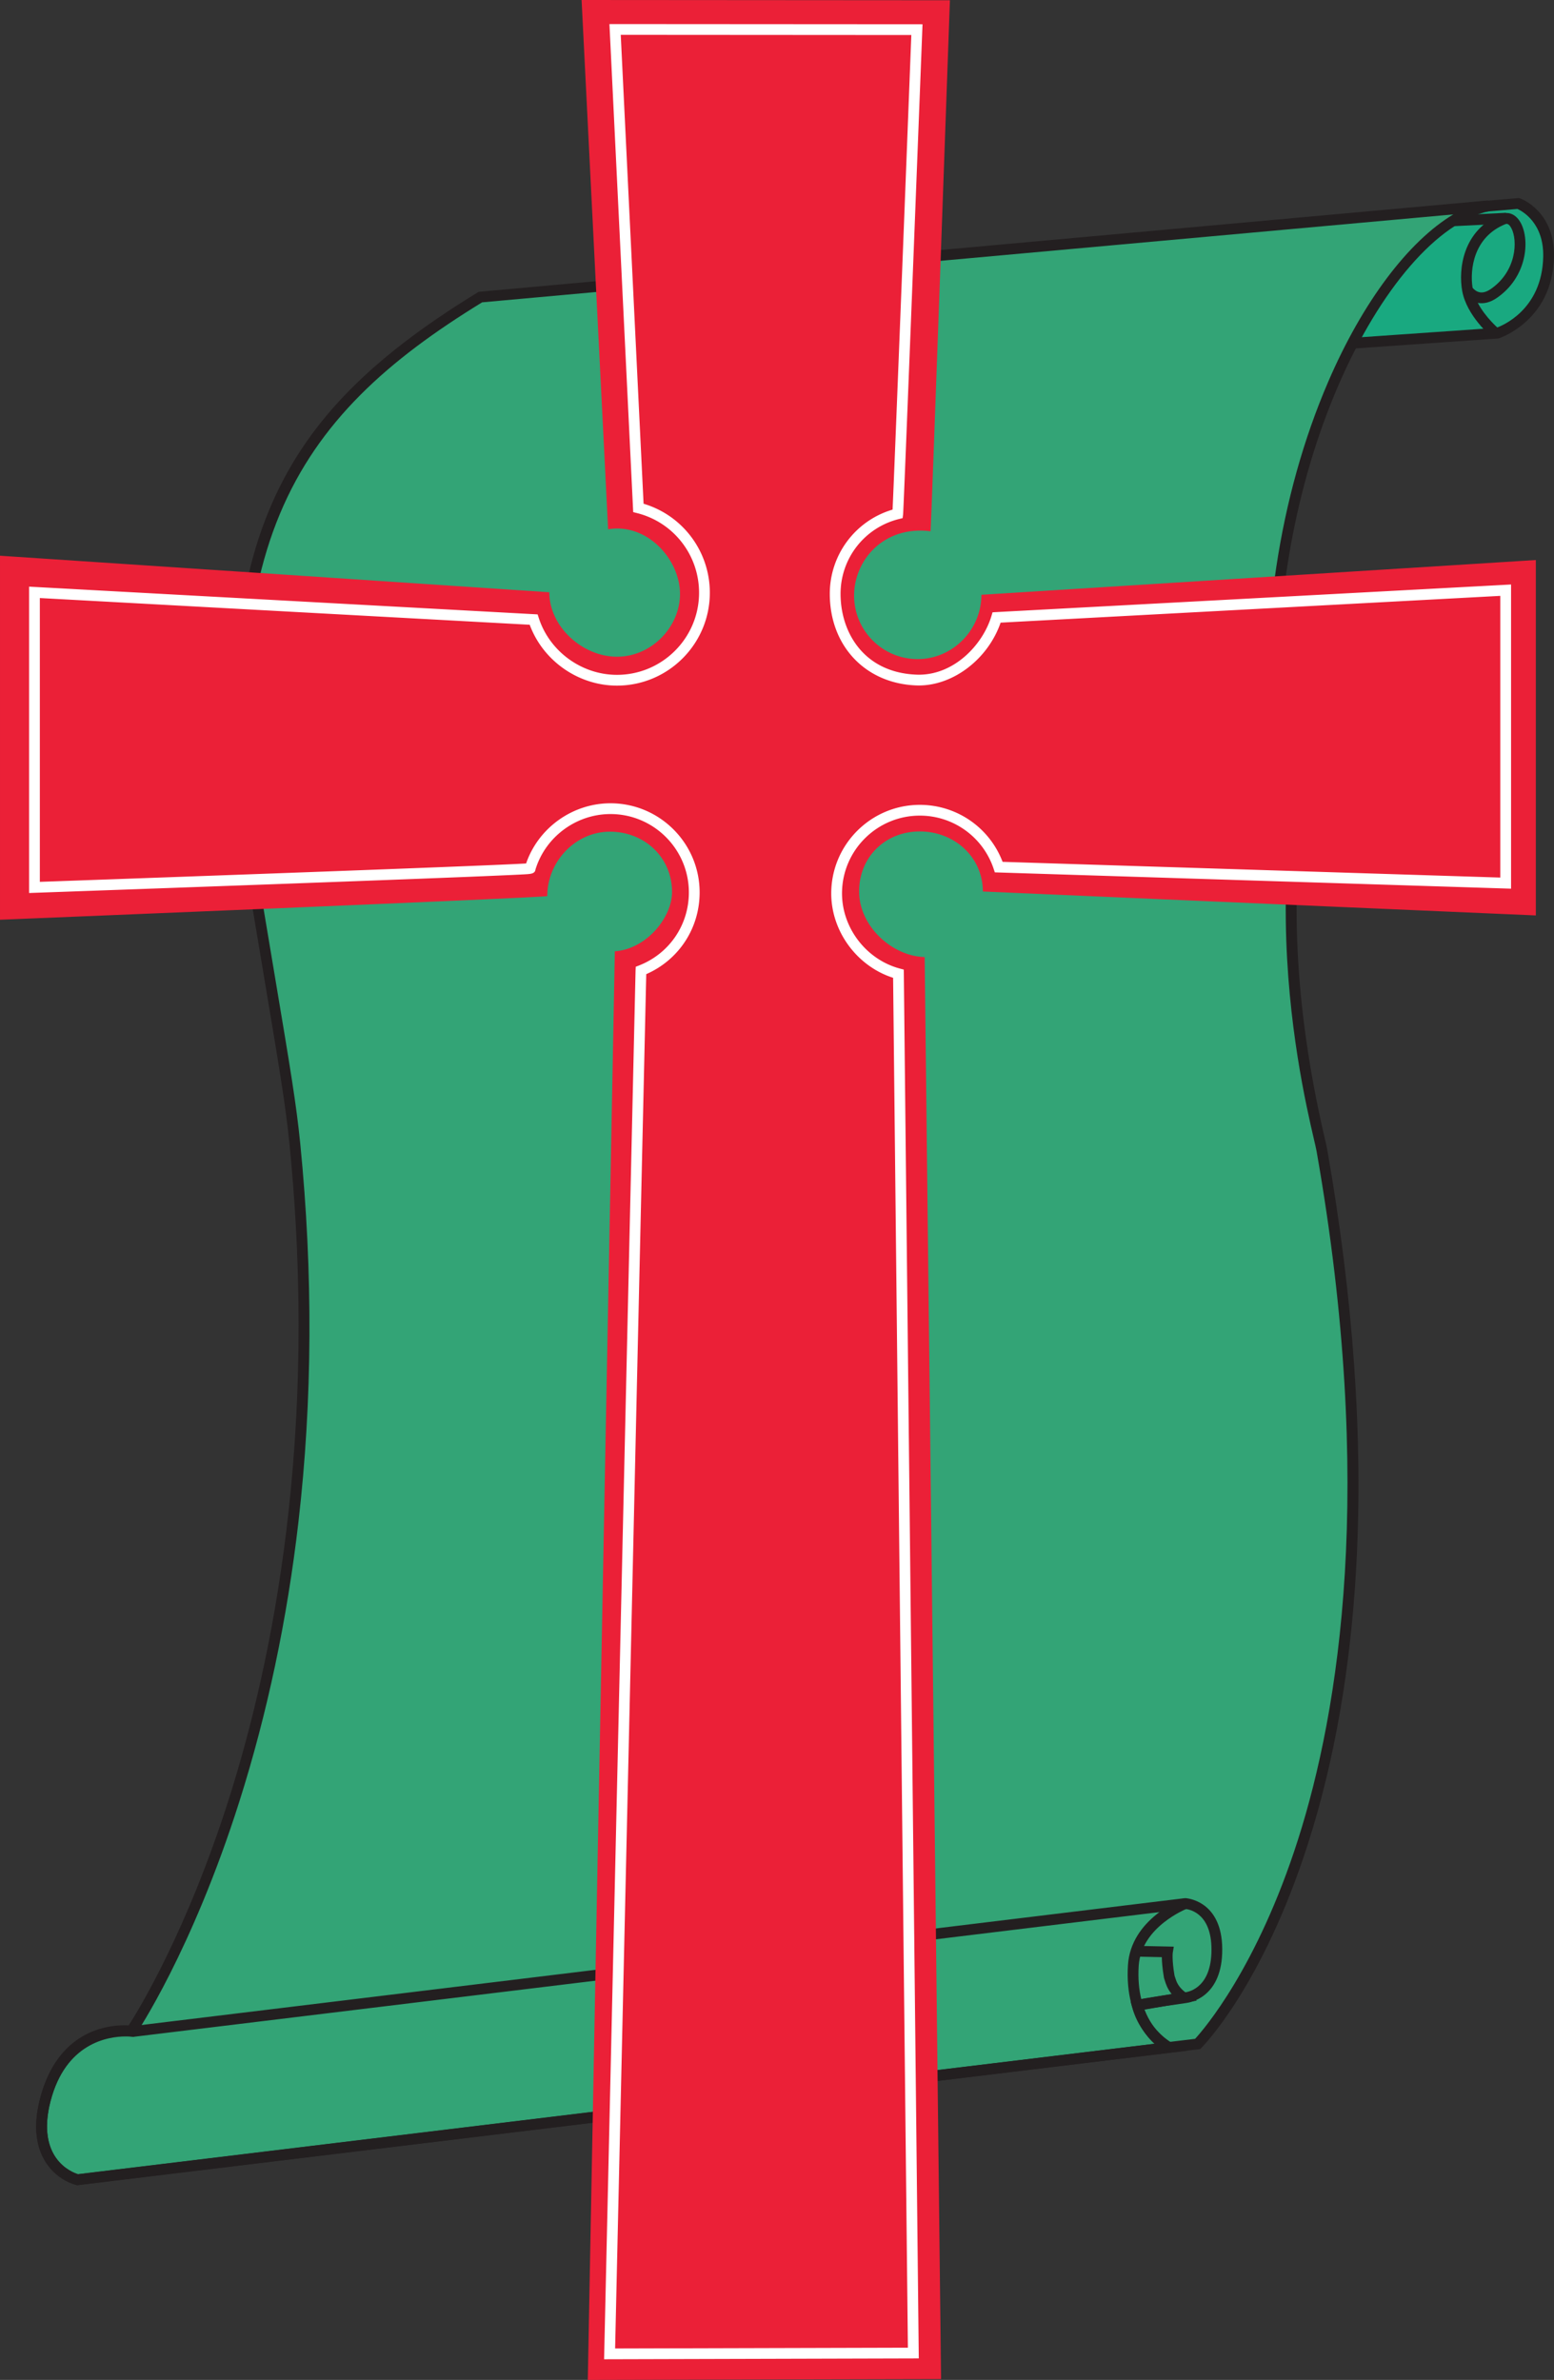 <svg xmlns="http://www.w3.org/2000/svg" xml:space="preserve" width="1083.59" height="1659.575" viewBox="0 0 1083.59 1659.575"><rect x="0" y="0" width="1083.59" height="1659.575" fill="#333333" stroke="none"/><defs><clipPath id="a" clipPathUnits="userSpaceOnUse"><path d="M0 1190.551h841.89V0H0Z"/></clipPath></defs><g clip-path="url(#a)" transform="matrix(1.502 0 0 -1.502 -87.116 1682.653)"><path d="m0 0 68.483 4.759S91.655 12 92.276 40.138c.434 19.655-14.069 24.828-14.069 24.828l-16.159-1.375L-3.59 56.94Z" style="fill:#19a980;fill-opacity:1;fill-rule:nonzero;stroke:none" transform="translate(684.645 960.842)"/><path d="m0 0 3.28-52.027 65.656 4.562c2.531.887 21.24 8.279 21.785 32.963.346 15.747-9.705 21.205-11.965 22.23L63.203 6.404Zm-1.394-57.364L-5.293 4.489l68.032 6.894 16.74 1.425.511-.183c.661-.236 16.198-6.022 15.729-27.237-.653-29.592-25.298-37.633-25.546-37.711l-.28-.087z" style="fill:#231f20;fill-opacity:1;fill-rule:nonzero;stroke:none" transform="translate(683.702 1015.538)"/><path d="M0 0c-48.309-9.84-111.019-123.446-98.899-261.429 6.88 62.983 31.473 81.915 43.547 86.316-63.997-114.665-24.331-250.077-22-263.333 53.335-303.332-57.646-414.924-57.646-414.924l-520-63s-23.01 5.691-15 37c9.333 36.481 40 32 40 32s102 149 75.876 411.812c-2.192 22.052-5.897 42.112-16.899 108.186C-599.1-158.744-557.998-97.37-467.998-42.37z" style="fill:#33a476;fill-opacity:1;fill-rule:nonzero;stroke:none" transform="translate(749.019 1024.722)"/><path d="M0 0c-8.012 0-27.403-2.952-34.398-30.295-6.769-26.46 9.838-32.915 12.779-33.837L496.98-1.302c4.062 4.427 28.803 33.054 47.776 92.519 19.059 59.737 36.024 163.675 8.608 319.599-.182 1.037-.63 2.964-1.25 5.632-3.385 14.582-12.379 53.317-13.029 101.102-.776 56.919 10.223 107.702 32.709 151.096-11.16-7.469-29.234-27.593-35.03-80.651l-4.976.052c-5.521 62.866 4.062 126.783 26.983 179.976 16.023 37.182 37.237 65.191 58.071 77.683l-450.855-40.818C78.678 751.4 36.698 690.436 64.623 522.734c2.031-12.201 3.814-22.833 5.385-32.197 6.888-41.084 9.74-58.089 11.535-76.152 5.977-60.124 5.695-119.256-.838-175.754-5.229-45.216-14.45-88.857-27.408-129.71C31.207 39.273 5.5 1.288 5.243.913L4.361-.374l-1.543.226C2.813-.147 1.748 0 0 0m-21.975-69.212-.445.11c-.374.093-9.209 2.367-14.594 11.372-4.445 7.432-5.194 17.081-2.228 28.675C-31.379 1.682-9.18 5 0 5c.743 0 1.385-.022 1.911-.053 4.476 6.946 27.006 43.562 46.693 105.713 20.176 63.697 41.405 168.011 27.964 303.231-1.779 17.896-4.622 34.852-11.491 75.818-1.571 9.367-3.354 20.001-5.386 32.204-13.69 82.211-11.341 141.466 7.39 186.482 16.391 39.394 45.339 69.618 96.795 101.063l.498.305.58.052 467.998 42.37.725-4.939c-23.884-4.866-50.826-35.98-70.314-81.201-19.802-45.955-29.505-100.063-27.936-154.498 10.679 50.129 33.919 62.605 41.543 65.384l6.315 2.302-3.276-5.869c-26.551-47.572-52.098-130.564-23.024-255.785.637-2.744 1.098-4.727 1.303-5.897 12.199-69.376 16.75-134.435 13.527-193.369-2.581-47.209-10.127-90.623-22.43-129.038-21.021-65.633-48.282-93.556-49.433-94.713l-.611-.615-.861-.103z" style="fill:#231f20;fill-opacity:1;fill-rule:nonzero;stroke:none" transform="translate(115.84 175.026)"/><path d="M0 0c-8.156 0-27.889-2.94-34.966-30.179-5.73-22.055 5.129-31.556 12.775-33.829L477.847-3.391c-3.779 3.381-8.537 9.016-10.701 17.186l-.64 2.42 2.422.638c3.853 1.013 21.845 3.508 22.609 3.614l.19.018c.455.036 11.614 1.098 12.27 18.14.691 17.97-9.453 20.273-12.086 20.567L3.347-.209l-.332.049C3.009-.159 1.865 0 0 0m-22.562-69.09-.464.123c-9.446 2.505-23.61 13.757-16.779 40.046C-31.851 1.695-9.318 5 0 5c1.626 0 2.816-.105 3.379-.168L491.832 64.22l.254-.022c1.826-.15 17.815-2.157 16.907-25.764-.786-20.434-14.987-22.716-16.776-22.921-4.197-.58-14.292-2.032-19.44-2.966 3.859-10.503 12.697-15.416 12.792-15.468l6.87-3.737z" style="fill:#231f20;fill-opacity:1;fill-rule:nonzero;stroke:none" transform="translate(116.386 174.825)"/><path d="M0 0c-5.387 2.021-20.372 13.858-18.631 40.82 1.38 21.366 24.735 30.5 25.729 30.878l1.779-4.672-.89 2.336.893-2.335c-.213-.082-21.35-8.395-22.521-26.529C-15.214 16.146-1.896 6.052 1.756 4.682Z" style="fill:#231f20;fill-opacity:1;fill-rule:nonzero;stroke:none" transform="translate(600.278 167.17)"/><path d="m0 0-.844 4.928L15.55 7.736c-1.982 2.435-2.683 4.688-3.205 6.365-.088.283-.173.556-.261.818l-.095.373c-.764 4.435-.975 7.547-.994 9.548l-11.862.257.107 4.998 17.307-.373-.475-2.849c-.001-.008-.441-3.182.814-10.549.078-.238.154-.484.233-.737.681-2.188 1.453-4.668 5.287-7.437l4.826-3.485z" style="fill:#231f20;fill-opacity:1;fill-rule:nonzero;stroke:none" transform="translate(586.371 186.796)"/><path d="M0 0c.478-.581 1.627-1.765 3.271-2.089 1.539-.304 3.272.198 5.155 1.492 12.025 8.259 12.612 22.591 9.561 28.295-.591 1.105-1.531 2.326-2.666 1.875C.442 23.622-1.335 8.455 0 0m8.999-22.92c-.478.398-11.732 9.874-13.825 21.473-1.772 9.82.087 28.381 18.29 35.662 3.406 1.363 6.831-.229 8.932-4.159 4.337-8.108 2.865-25.157-11.14-34.775C8.26-6.777 5.287-7.548 2.417-7.017c3.601-6.842 9.702-11.995 9.781-12.061z" style="fill:#231f20;fill-opacity:1;fill-rule:nonzero;stroke:none" transform="translate(741.633 986.673)"/><path d="m0 0-.248 4.994 25.035 1.241.248-4.994Z" style="fill:#231f20;fill-opacity:1;fill-rule:nonzero;stroke:none" transform="translate(732.356 1015.242)"/><path d="M0 0c0-16.292-13.325-29.865-29.617-29.865s-29.5 13.208-29.5 29.5c0 16.293 13.625 32.603 35.518 29.866.303 2.433 8.974 246.512 8.974 246.512l-170.992.122 12.31-245.723c18.069 3.034 33.326-13.915 33.379-29.932.052-15.413-13.224-29.241-29.241-29.241-16.016 0-31.448 13.915-31.448 29.931l-255 16.965v-169s254.06 10.31 254.06 10.979c0 16.016 13.074 29.909 29.09 29.909 16.017 0 28.755-11.872 28.85-27.888.069-11.686-11.587-26.534-26.567-27.668-.079-1.74-12.557-663.242-12.557-663.242l164.004.38-7.613 660.197c-15.22.381-30.441 14.425-30.441 30.441s12.157 27.892 28.174 27.892c16.016 0 29.285-11.876 29.285-27.892l256.715-11.108v165z" style="fill:#eb2037;fill-opacity:1;fill-rule:nonzero;stroke:none" transform="translate(513.617 844.14)"/><path d="M0 0c-.797-33.734-13.486-595.025-14.458-638.048l135.918.366-6.863 635.984c-16.75 5.354-28.719 21.526-28.719 39.173 0 22.672 18.445 41.118 41.118 41.118a41.064 41.064 0 0 0 38.427-26.455l231.056-7.3V175.62l-231.972-12.434c-5.781-16.743-21.792-29.164-37.929-29.165-.419 0-.839.008-1.26.024-23.619.886-40.115 18.372-40.115 42.525 0 18.172 11.895 33.99 29.151 39.096.768 16.344 5.88 147.488 8.699 220.329l-134.899.089 10.598-217.688c18.204-5.422 30.759-22.155 30.759-41.323 0-23.778-19.344-43.122-43.122-43.122-17.928 0-34.33 11.535-40.491 28.257l-227.419 12.41V42.848c74.622 2.637 209.94 7.536 225.743 8.535 5.689 16.534 21.551 27.941 39.16 27.941 22.826 0 41.396-18.571 41.396-41.397C24.778 21.312 15.108 6.603 0 0m-19.573-643.062.058 2.564C-18.924-614.345-5.036.052-4.957 1.801l.074 1.623 1.513.592c14.062 5.498 23.148 18.808 23.148 33.911 0 20.069-16.327 36.397-36.396 36.397-15.894 0-30.168-10.566-34.809-25.729-.242-1.983-2.139-2.091-4.916-2.25a691.812 691.812 0 0 0-7.333-.362 4849.96 4849.96 0 0 0-26.082-1.087c-19.09-.757-45.706-1.763-79.111-2.991-56.874-2.091-114.488-4.125-115.064-4.146l-2.588-.091v142.23l236.087-12.882.527-1.637c5.009-15.561 19.934-26.428 36.296-26.428 21.02 0 38.122 17.101 38.122 38.122 0 17.498-11.834 32.701-28.779 36.969l-1.796.453-11.031 226.592 145.345-.095-.101-2.596c-.88-22.767-8.613-222.512-8.92-224.979l-.212-1.705-1.668-.413c-15.983-3.958-27.146-18.238-27.146-34.729 0-18.021 10.916-36.614 35.303-37.528.358-.014.716-.021 1.072-.021 16.579.001 29.728 14.059 33.682 27.285l.504 1.686 240.715 12.904V39.678l-239.658 7.571-.551 1.653a36.073 36.073 0 0 1-34.274 24.691c-19.916 0-36.118-16.202-36.118-36.118 0-16.06 11.289-30.729 26.843-34.88l1.835-.49 6.959-644.773z" style="fill:#fff;fill-opacity:1;fill-rule:nonzero;stroke:none" transform="translate(358.02 668.018)"/></g></svg>